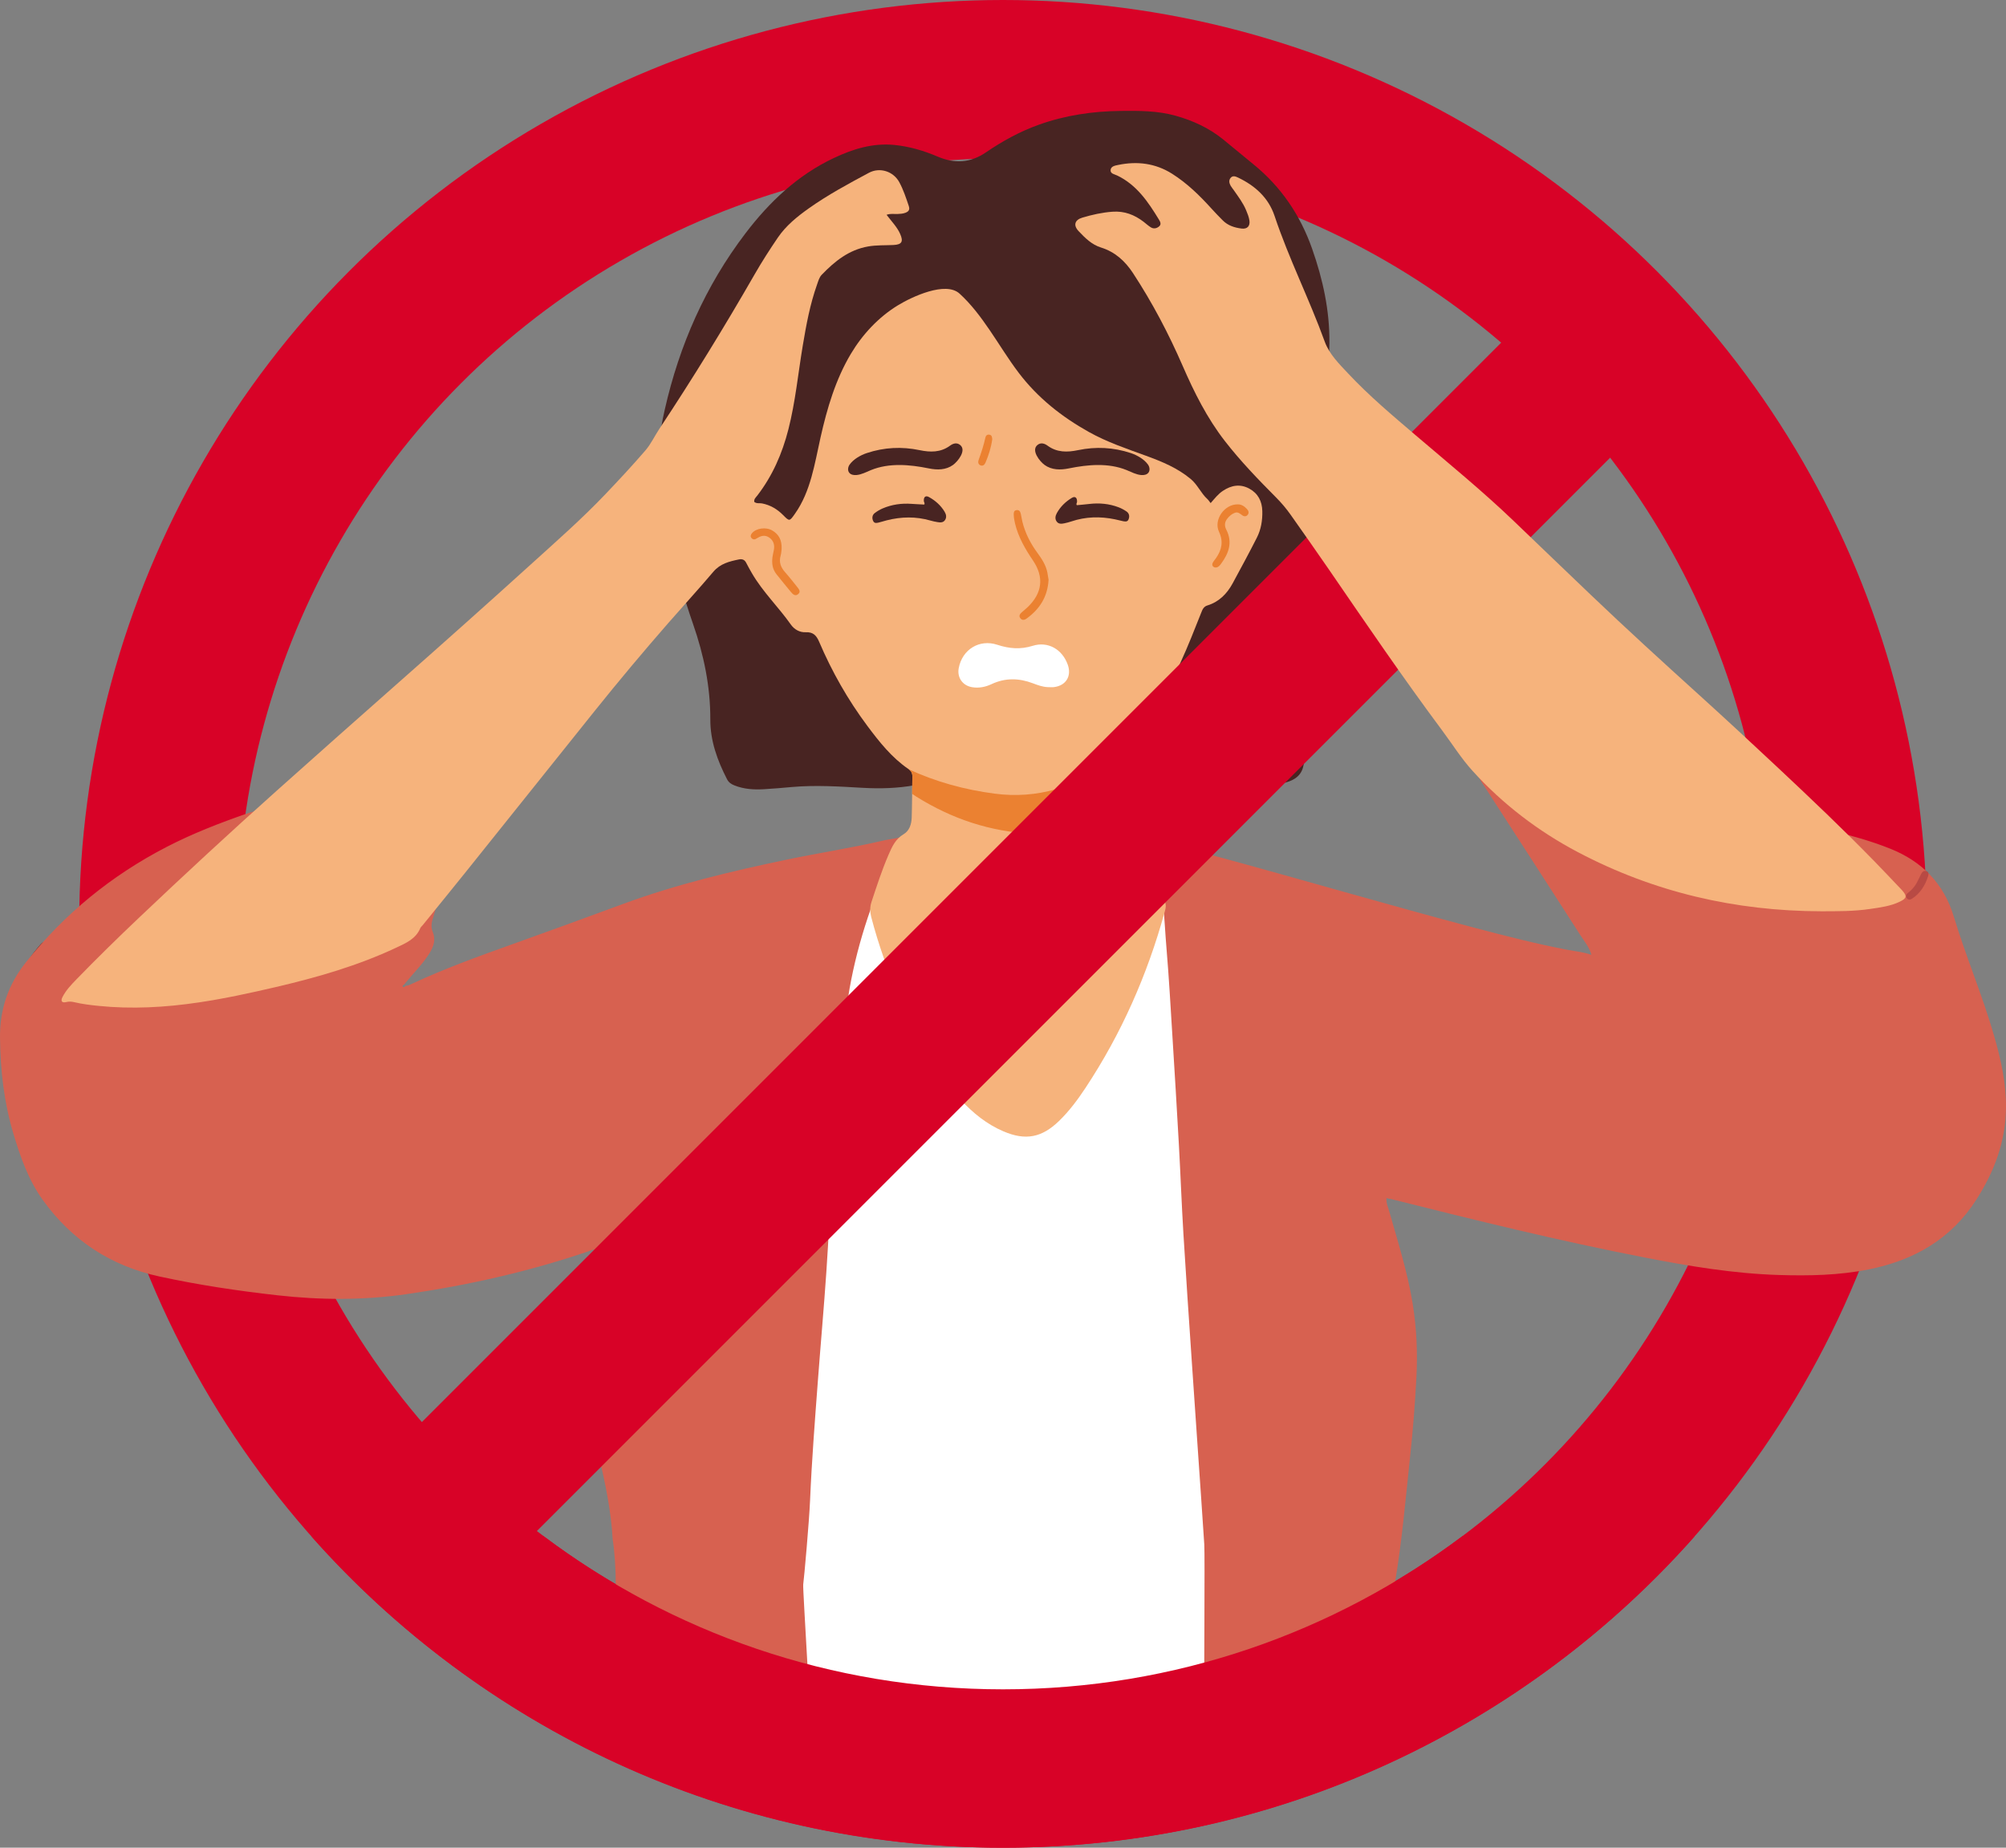 <?xml version="1.0" encoding="UTF-8"?>
<svg width="380px" height="350px" viewBox="0 0 380 350" version="1.1" xmlns="http://www.w3.org/2000/svg" xmlns:xlink="http://www.w3.org/1999/xlink">
    <rect x="0" y="0" width="380" height="350" fill="#808080" stroke="none"/>
    <title>no-stress</title>
    <g id="no-stress" stroke="none" stroke-width="1" fill="none" fill-rule="evenodd">
        <circle id="Oval" stroke="#D80227" stroke-width="30" cx="190" cy="175" r="160"></circle>
        <polyline id="path20" fill="#FFFFFF" fill-rule="nonzero" transform="translate(192.964, 251.181) scale(-1, 1) rotate(-180) translate(-192.964, -251.181)" points="146.802 171.368 146.802 330.994 239.126 330.994 239.126 171.368"></polyline>
        <path d="M198.19,122.875 C197.197,122.844 196.253,123.125 195.331,123.402 C192.625,124.211 190.042,124.088 187.537,122.69 C186.428,122.07 185.216,121.727 183.912,121.848 C182.09,122.016 180.905,123.461 181.117,125.275 C181.531,128.844 184.621,131.08 188.087,130.205 C190.374,129.625 192.531,129.589 194.79,130.477 C197.622,131.592 200.445,130.208 201.679,127.373 C202.589,125.281 201.624,123.412 199.385,122.964 C198.996,122.886 198.589,122.902 198.19,122.875" id="path22" fill="#6D2A27" fill-rule="nonzero" transform="translate(191.556, 126.343) scale(-1, 1) rotate(-180) translate(-191.556, -126.343)"></path>
        <path d="M176.558,85.75 C175.583,85.846 174.552,85.915 173.532,86.051 C170.436,86.46 167.361,86.452 164.303,85.748 C163.398,85.539 162.382,85.33 161.868,86.376 C161.356,87.418 162.238,88.086 162.83,88.75 C163.413,89.404 164.243,89.708 165.057,89.979 C168.341,91.072 171.683,91.239 175.066,90.533 C177.093,90.11 179.044,90.076 180.825,91.382 C181.401,91.804 182.093,92.03 182.731,91.523 C183.363,91.02 183.248,90.282 183.111,89.603 C182.731,87.725 180.923,86.139 178.846,85.874 C178.109,85.78 177.359,85.79 176.558,85.75" id="path24" fill="#6E2C28" fill-rule="nonzero" transform="translate(172.466, 88.696) scale(-1, 1) rotate(-180) translate(-172.466, -88.696)"></path>
        <path d="M203.285,84.999 C201.378,84.979 199.988,85.232 198.822,86.206 C198.287,86.653 197.831,87.176 197.621,87.852 C197.266,88.982 197.795,89.823 198.973,89.912 C199.591,89.958 200.254,89.921 200.845,89.746 C202.676,89.2 204.475,89.466 206.28,89.828 C208.691,90.311 211.05,91.094 213.556,90.98 C214.893,90.92 216.168,90.637 217.349,90.005 C218.019,89.647 218.673,89.209 218.568,88.312 C218.455,87.367 217.682,87.191 216.925,87.1 C215.789,86.964 214.647,86.872 213.506,86.77 C210.929,86.541 208.422,85.935 205.912,85.351 C204.899,85.115 203.879,85.02 203.285,84.999" id="path26" fill="#6E2C28" fill-rule="nonzero" transform="translate(208.046, 87.995) scale(-1, 1) rotate(-180) translate(-208.046, -87.995)"></path>
        <path d="M75.223,219.364 C75.17,218.867 74.819,218.554 74.503,218.229 C72.861,216.546 71.253,214.824 69.553,213.199 C60.962,204.991 52.085,197.108 42.716,189.792 C42.265,189.44 41.802,189.102 41.328,188.781 C40.956,188.53 40.555,188.488 40.27,188.903 C40.049,189.225 40.129,189.58 40.406,189.838 C40.825,190.227 41.266,190.593 41.716,190.947 C52.194,199.179 62.115,208.041 71.665,217.328 C72.487,218.127 73.264,218.974 74.081,219.779 C74.288,219.984 74.575,220.066 74.872,219.913 C75.093,219.799 75.201,219.608 75.223,219.364" id="path28" fill="#773834" fill-rule="nonzero" transform="translate(57.683, 204.292) scale(-1, 1) rotate(-180) translate(-57.683, -204.292)"></path>
        <path d="M323.236,184.042 C323.247,183.375 322.771,183.052 322.297,183.259 C321.908,183.429 321.712,183.794 321.487,184.122 C315.004,193.595 309.128,203.414 304.519,213.956 C303.992,215.161 303.563,216.409 303.089,217.638 C302.9,218.132 302.951,218.589 303.506,218.752 C303.982,218.89 304.207,218.526 304.378,218.121 C305.125,216.324 305.828,214.504 306.659,212.746 C311.056,203.458 316.179,194.587 322.001,186.12 C322.325,185.647 322.64,185.167 322.939,184.678 C323.082,184.441 323.177,184.171 323.236,184.042" id="path32" fill="#783935" fill-rule="nonzero" transform="translate(313.113, 200.989) scale(-1, 1) rotate(-180) translate(-313.113, -200.989)"></path>
        <path d="M122.888,235.841 C122.867,235.757 122.818,235.476 122.728,235.206 C119.493,225.59 116.971,215.758 113.929,206.083 C113.843,205.811 113.75,205.539 113.64,205.274 C113.497,204.931 113.242,204.667 112.855,204.774 C112.4,204.899 112.258,205.269 112.363,205.724 C112.402,205.891 112.463,206.053 112.512,206.217 C115.39,215.942 117.954,225.76 121.173,235.382 C121.299,235.761 121.443,236.139 121.631,236.49 C121.776,236.761 122.078,236.882 122.369,236.813 C122.744,236.726 122.924,236.437 122.888,235.841" id="path34" fill="#783935" fill-rule="nonzero" transform="translate(117.611, 220.791) scale(-1, 1) rotate(-180) translate(-117.611, -220.791)"></path>
        <path d="M73.583,223.816 C73.47,223.573 73.342,223.254 73.177,222.956 C68.644,214.828 63.56,207.075 57.516,199.977 C57.108,199.497 56.668,199.043 56.222,198.597 C55.841,198.217 55.381,197.863 54.892,198.366 C54.495,198.773 54.739,199.214 55.067,199.584 C55.104,199.628 55.138,199.675 55.177,199.717 C60.003,204.759 63.699,210.644 67.574,216.395 C69.08,218.629 70.469,220.936 71.763,223.299 C71.981,223.698 72.242,224.076 72.52,224.436 C72.664,224.621 72.914,224.681 73.142,224.574 C73.417,224.445 73.584,224.22 73.583,223.816" id="path36" fill="#783935" fill-rule="nonzero" transform="translate(64.135, 211.372) scale(-1, 1) rotate(-180) translate(-64.135, -211.372)"></path>
        <path d="M300.816,217.748 C301.469,217.679 301.539,217.221 301.595,216.752 C301.788,215.157 301.963,213.559 302.181,211.968 C303.095,205.246 304.599,198.66 306.847,192.251 C307.036,191.713 307.225,191.169 307.349,190.614 C307.432,190.24 307.229,189.925 306.845,189.832 C306.562,189.763 306.251,189.829 306.097,190.113 C305.904,190.462 305.743,190.832 305.609,191.207 C302.643,199.344 301.007,207.764 300.232,216.371 C300.18,216.949 300.112,217.534 300.816,217.748" id="path40" fill="#773834" fill-rule="nonzero" transform="translate(303.785, 203.777) scale(-1, 1) rotate(-180) translate(-303.785, -203.777)"></path>
        <path d="M188.47,63.513 C189.479,63.314 190.504,63.17 191.498,62.907 C194.49,62.11 197.414,61.114 200.157,59.653 C204.196,57.502 207.361,54.408 209.797,50.552 C210.07,50.12 210.39,49.692 210.423,49.154 C210.441,48.863 210.352,48.59 210.053,48.438 C209.752,48.285 209.48,48.365 209.277,48.587 C209.051,48.839 208.858,49.128 208.681,49.419 C205.837,54.159 201.825,57.522 196.724,59.595 C194.07,60.672 191.385,61.661 188.522,62.045 C188.298,62.076 188.069,62.129 187.861,62.216 C187.534,62.352 187.234,62.546 187.333,62.975 C187.426,63.381 187.748,63.483 188.117,63.485 C188.231,63.485 188.344,63.466 188.459,63.457 C188.462,63.476 188.466,63.494 188.47,63.513" id="path44" fill="#773834" fill-rule="nonzero" transform="translate(198.87, 55.936) scale(-1, 1) rotate(-180) translate(-198.87, -55.936)"></path>
        <path d="M200.903,94.024 C200.003,94.151 199.569,94.71 199.88,95.506 C200.478,97.047 201.603,98.188 202.967,99.089 C203.276,99.292 203.631,99.27 203.876,98.932 C204.067,98.669 204.022,98.391 203.834,98.144 C203.731,98.009 203.595,97.897 203.467,97.783 C203.281,97.614 203.18,97.395 203.285,97.175 C203.395,96.945 203.629,96.94 203.876,96.976 C204.725,97.104 205.574,97.235 206.429,97.318 C208.937,97.562 211.446,97.824 213.967,97.416 C214.657,97.303 215.312,97.125 215.914,96.782 C216.235,96.599 216.364,96.262 216.291,95.893 C216.217,95.524 215.968,95.246 215.601,95.22 C214.974,95.18 214.342,95.198 213.713,95.226 C212.283,95.293 210.854,95.398 209.423,95.454 C207.166,95.539 204.982,95.118 202.837,94.435 C202.188,94.227 201.53,94.006 200.903,94.024" id="path46" fill="#72312E" fill-rule="nonzero" transform="translate(208.045, 96.621) scale(-1, 1) rotate(-180) translate(-208.045, -96.621)"></path>
        <path d="M175.206,98.386 C175.365,98.636 175.135,98.807 175.105,99.011 C174.989,99.798 175.361,100.171 176.01,99.859 C177.26,99.26 178.335,98.407 179.124,97.25 C179.454,96.764 179.629,96.194 179.283,95.64 C178.964,95.132 178.417,95.141 177.897,95.196 C177.445,95.246 176.993,95.318 176.549,95.422 C173.751,96.072 170.998,95.867 168.275,95.023 C167.84,94.888 167.412,94.73 166.978,94.588 C166.542,94.447 166.019,94.235 165.738,94.719 C165.443,95.228 165.433,95.855 165.944,96.286 C166.375,96.648 166.859,96.975 167.364,97.225 C169.083,98.076 170.917,98.428 172.833,98.389 C173.626,98.373 174.421,98.386 175.206,98.386" id="path48" fill="#72312E" fill-rule="nonzero" transform="translate(172.503, 97.194) scale(-1, 1) rotate(-180) translate(-172.503, -97.194)"></path>
        <path d="M229.247,137.614 C229.342,133.538 229.977,129.515 230.372,125.473 C230.584,123.297 230.582,121.13 230.318,118.961 C230.27,118.567 230.31,118.152 230.066,117.801 C229.892,117.552 229.665,117.397 229.349,117.444 C229.029,117.492 228.84,117.703 228.792,118.009 C228.756,118.232 228.752,118.467 228.782,118.692 C229.247,122.365 228.826,126.005 228.411,129.648 C228.061,132.721 227.803,135.802 227.889,138.901 C227.904,139.415 227.924,139.933 228.01,140.439 C228.101,140.971 228.06,141.747 228.891,141.624 C229.582,141.522 229.408,140.851 229.387,140.356 C229.35,139.441 229.295,138.527 229.247,137.614" id="path52" fill="#773834" fill-rule="nonzero" transform="translate(229.198, 129.536) scale(-1, 1) rotate(-180) translate(-229.198, -129.536)"></path>
        <path d="M263.223,204.621 C263.197,204.245 263.079,204.057 262.86,203.95 C262.568,203.808 262.249,203.86 262.087,204.103 C261.835,204.481 261.658,204.91 261.479,205.33 C258.772,211.66 256.843,218.241 255.214,224.919 C255.148,225.193 255.106,225.482 255.113,225.762 C255.122,226.079 255.343,226.291 255.643,226.35 C255.933,226.409 256.235,226.344 256.381,226.052 C256.537,225.748 256.674,225.426 256.754,225.097 C258.388,218.36 260.351,211.729 262.994,205.312 C263.1,205.051 263.172,204.776 263.223,204.621" id="path56" fill="#773834" fill-rule="nonzero" transform="translate(259.168, 215.121) scale(-1, 1) rotate(-180) translate(-259.168, -215.121)"></path>
        <path d="M198.632,104.22 C198.45,100.929 196.907,98.627 194.459,96.853 C194.047,96.555 193.584,96.493 193.254,96.969 C192.965,97.381 193.209,97.732 193.523,98.018 C193.904,98.365 194.316,98.681 194.687,99.039 C197.43,101.674 197.821,104.689 195.691,107.843 C194.203,110.047 192.884,112.3 192.268,114.918 C192.134,115.482 192.041,116.042 192.032,116.617 C192.026,116.972 192.087,117.323 192.531,117.398 C193.048,117.485 193.263,117.148 193.365,116.733 C193.488,116.233 193.544,115.717 193.668,115.217 C194.197,113.073 195.176,111.146 196.477,109.366 C197.325,108.207 198.127,107.011 198.408,105.56 C198.506,105.056 198.578,104.548 198.632,104.22" id="path58" fill="#783935" fill-rule="nonzero" transform="translate(195.332, 107.016) scale(-1, 1) rotate(-180) translate(-195.332, -107.016)"></path>
        <path d="M241.985,119.369 C242.014,116.574 241.689,114.132 241.243,111.704 C241.161,111.253 241.045,110.804 240.886,110.375 C240.733,109.96 240.412,109.722 239.942,109.865 C239.537,109.989 239.474,110.338 239.505,110.697 C239.53,111.038 239.582,111.38 239.656,111.716 C241.09,118.201 240.531,124.589 238.74,130.921 C238.647,131.25 238.541,131.579 238.494,131.915 C238.454,132.215 238.562,132.496 238.881,132.596 C239.178,132.687 239.485,132.629 239.623,132.338 C239.869,131.824 240.094,131.295 240.263,130.753 C241.248,127.595 241.986,122.515 241.985,119.369" id="path62" fill="#773834" fill-rule="nonzero" transform="translate(240.236, 121.23) scale(-1, 1) rotate(-180) translate(-240.236, -121.23)"></path>
        <path d="M151.443,143.765 C151.766,143.765 152.044,143.65 152.107,143.336 C152.184,142.948 152.194,142.541 152.208,142.143 C152.418,135.888 152.908,129.673 154.935,123.688 C155.009,123.471 155.075,123.249 155.11,123.024 C155.168,122.657 155.074,122.326 154.713,122.161 C154.24,121.942 153.933,122.224 153.754,122.608 C153.536,123.071 153.377,123.565 153.216,124.052 C151.721,128.61 151.204,133.327 150.965,138.088 C150.888,139.633 150.843,141.18 150.791,142.725 C150.774,143.217 150.881,143.643 151.443,143.765" id="path64" fill="#783935" fill-rule="nonzero" transform="translate(152.957, 132.925) scale(-1, 1) rotate(-180) translate(-152.957, -132.925)"></path>
        <path d="M168.648,44.368 C168.341,43.655 167.763,43.675 167.218,43.944 C164.124,45.473 161.455,44.366 158.849,42.682 C157.024,41.504 155.178,40.359 153.324,39.224 C152.822,38.917 152.17,38.285 151.689,39.028 C151.185,39.809 152.095,40.085 152.568,40.396 C155.051,42.03 157.521,43.683 160.133,45.117 C162.575,46.459 165.024,46.504 167.551,45.425 C168.087,45.194 168.653,45.035 168.627,44.29 C168.627,44.29 168.648,44.368 168.648,44.368" id="path68" fill="#773834" fill-rule="nonzero" transform="translate(160.095, 42.432) scale(-1, 1) rotate(-180) translate(-160.095, -42.432)"></path>
        <path d="M148.063,108.845 C148.028,108.597 148.018,108.072 147.878,107.583 C147.523,106.348 147.901,105.359 148.72,104.437 C149.518,103.54 150.261,102.595 151.005,101.653 C151.318,101.257 151.752,100.768 151.223,100.308 C150.633,99.793 150.164,100.281 149.791,100.731 C148.877,101.829 147.983,102.946 147.086,104.058 C146.314,105.016 146.181,106.133 146.329,107.303 C146.386,107.756 146.516,108.198 146.596,108.648 C146.758,109.56 146.57,110.361 145.798,110.943 C145.065,111.497 144.315,111.42 143.565,110.964 C143.419,110.875 143.273,110.784 143.117,110.713 C142.815,110.576 142.546,110.68 142.355,110.911 C142.086,111.235 142.215,111.549 142.453,111.835 C143.228,112.768 145.069,113.041 146.252,112.363 C147.499,111.649 148.136,110.571 148.063,108.845" id="path70" fill="#773834" fill-rule="nonzero" transform="translate(146.838, 106.414) scale(-1, 1) rotate(-180) translate(-146.838, -106.414)"></path>
        <path d="M11.792,178.505 C9.928,178.971 8.024,179.585 6.457,180.915 C4.761,182.357 4.317,184.257 5.15,186.341 C5.711,187.748 6.714,188.861 7.666,189.999 C7.963,190.354 8.384,190.655 8.843,190.226 C9.192,189.9 9.105,189.483 8.867,189.128 C8.614,188.749 8.305,188.406 8.035,188.037 C7.631,187.483 7.192,186.948 6.849,186.358 C5.765,184.492 6.079,182.998 7.798,181.716 C8.772,180.989 9.893,180.559 11.033,180.178 C11.411,180.05 11.799,179.943 12.189,179.861 C12.682,179.757 13.135,179.549 13.008,178.982 C12.883,178.427 12.36,178.428 11.792,178.505" id="path72" fill="#783935" fill-rule="nonzero" transform="translate(8.886, 184.453) scale(-1, 1) rotate(-180) translate(-8.886, -184.453)"></path>
        <path d="M234.501,107.501 C235.149,107.506 235.715,107.158 236.2,106.632 C236.5,106.306 236.651,105.932 236.375,105.551 C236.094,105.162 235.681,105.171 235.316,105.435 C234.894,105.737 234.504,106.121 233.932,105.91 C233.331,105.687 232.856,105.274 232.466,104.767 C231.959,104.108 231.923,103.44 232.307,102.69 C233.509,100.341 232.787,98.26 231.344,96.304 C231.111,95.988 230.88,95.647 230.444,95.555 C229.926,95.447 229.489,95.873 229.695,96.354 C229.848,96.713 230.139,97.011 230.364,97.339 C231.437,98.897 231.789,100.456 230.915,102.314 C229.851,104.576 231.955,107.572 234.501,107.501" id="path76" fill="#783935" fill-rule="nonzero" transform="translate(233.082, 101.52) scale(-1, 1) rotate(-180) translate(-233.082, -101.52)"></path>
        <path d="M142.176,125.225 C142.093,124.816 141.979,124.199 141.843,123.585 C141.073,120.129 140.225,116.692 139.235,113.291 C139.187,113.127 139.139,112.962 139.083,112.801 C138.885,112.216 138.765,111.396 137.913,111.675 C137.053,111.957 137.46,112.69 137.638,113.278 C138.828,117.216 139.862,121.194 140.753,125.21 C140.789,125.377 140.786,125.558 140.846,125.714 C140.99,126.096 141.168,126.495 141.682,126.385 C142.187,126.277 142.212,125.859 142.176,125.225" id="path78" fill="#793B36" fill-rule="nonzero" transform="translate(139.786, 119.011) scale(-1, 1) rotate(-180) translate(-139.786, -119.011)"></path>
        <path d="M196.355,43.812 C198.854,43.724 201.072,43.24 203.14,42.157 C203.341,42.051 203.542,41.94 203.734,41.815 C204.048,41.607 204.238,41.307 204.074,40.944 C203.865,40.487 203.464,40.49 203.053,40.66 C202.842,40.746 202.636,40.842 202.43,40.944 C199.305,42.483 196.061,42.62 192.73,41.777 C192.288,41.665 191.849,41.529 191.399,41.452 C190.954,41.377 190.589,41.564 190.486,42.019 C190.4,42.401 190.64,42.697 190.983,42.823 C191.463,43.002 191.966,43.114 192.459,43.258 C193.792,43.644 195.177,43.624 196.355,43.812" id="path82" fill="#793B36" fill-rule="nonzero" transform="translate(197.302, 42.183) scale(-1, 1) rotate(-180) translate(-197.302, -42.183)"></path>
        <path d="M203.402,32.724 C205.102,32.73 206.578,32.624 208,32.14 C208.372,32.014 208.734,31.838 209.071,31.634 C209.268,31.514 209.322,31.275 209.272,31.025 C209.204,30.681 208.956,30.56 208.656,30.552 C208.433,30.543 208.198,30.58 207.987,30.653 C204.823,31.738 201.695,31.368 198.576,30.448 C198.14,30.32 197.698,30.189 197.25,30.134 C196.901,30.093 196.564,30.204 196.481,30.636 C196.418,30.952 196.536,31.213 196.795,31.368 C197.034,31.512 197.308,31.609 197.575,31.695 C199.539,32.325 201.534,32.769 203.402,32.724" id="path86" fill="#773834" fill-rule="nonzero" transform="translate(202.877, 31.427) scale(-1, 1) rotate(-180) translate(-202.877, -31.427)"></path>
        <path d="M186.176,32.667 C186.136,32.259 185.986,32.017 185.689,31.928 C185.405,31.844 185.095,31.885 184.93,32.158 C184.724,32.495 184.57,32.865 184.404,33.227 C183.072,36.137 181.567,38.944 179.568,41.461 C179.462,41.595 179.36,41.734 179.254,41.868 C179.015,42.177 178.972,42.504 179.256,42.79 C179.617,43.153 179.98,43.004 180.308,42.712 C180.437,42.6 180.559,42.477 180.667,42.344 C182.871,39.555 184.644,36.512 186.001,33.225 C186.086,33.019 186.136,32.797 186.176,32.667" id="path90" fill="#783935" fill-rule="nonzero" transform="translate(182.617, 37.447) scale(-1, 1) rotate(-180) translate(-182.617, -37.447)"></path>
        <path d="M168.647,46.215 C168.647,46.215 168.626,46.139 168.626,46.139 C170.555,46.673 170.567,46.696 172.622,45.548 C174.66,44.408 176.769,43.385 178.669,42.011 C179.145,41.667 179.955,41.326 179.436,40.575 C178.922,39.827 178.327,40.445 177.826,40.778 C175.354,42.421 172.817,43.953 170.105,45.156 C169.51,45.42 169.376,46.211 168.647,46.215" id="path94" fill="#793B36" fill-rule="nonzero" transform="translate(174.115, 43.357) scale(-1, 1) rotate(-180) translate(-174.115, -43.357)"></path>
        <path d="M139.201,99.819 C139.225,101.641 139.448,103.218 140.269,104.648 C140.493,105.037 140.794,105.396 141.111,105.719 C141.407,106.02 141.793,106.17 142.181,105.856 C142.612,105.507 142.405,105.149 142.139,104.819 C140.344,102.597 140.478,100.063 140.947,97.475 C141.038,96.971 141.192,96.474 141.249,95.967 C141.288,95.621 141.183,95.272 140.756,95.186 C140.356,95.105 140.086,95.316 139.941,95.654 C139.579,96.5 139.409,97.398 139.325,98.312 C139.273,98.882 139.231,99.451 139.201,99.819" id="path96" fill="#793B36" fill-rule="nonzero" transform="translate(140.815, 100.6) scale(-1, 1) rotate(-180) translate(-140.815, -100.6)"></path>
        <path d="M231.325,46.514 C231.706,46.519 231.955,46.282 232.175,46.02 C233.271,44.714 234.366,43.406 235.449,42.089 C235.746,41.728 236.02,41.287 235.547,40.898 C235.113,40.543 234.69,40.744 234.365,41.14 C233.213,42.549 232.044,43.943 230.931,45.38 C230.527,45.902 230.786,46.504 231.325,46.514" id="path100" fill="#793B36" fill-rule="nonzero" transform="translate(233.268, 43.614) scale(-1, 1) rotate(-180) translate(-233.268, -43.614)"></path>
        <path d="M361.734,164.975 C361.408,165.002 361.235,165.151 361.138,165.366 C361.008,165.66 361.082,165.957 361.316,166.144 C361.994,166.683 362.601,167.288 363.029,168.041 C363.367,168.637 363.629,169.274 363.951,169.879 C364.149,170.256 364.447,170.542 364.917,170.344 C365.298,170.183 365.373,169.812 365.267,169.474 C364.7,167.683 363.759,166.15 362.143,165.11 C362.008,165.023 361.828,165.005 361.734,164.975" id="path104" fill="#793B36" fill-rule="nonzero" transform="translate(363.193, 167.692) scale(-1, 1) rotate(-180) translate(-363.193, -167.692)"></path>
        <path d="M187.392,89.945 C187.178,88.368 186.715,86.907 186.108,85.494 C185.947,85.123 185.625,84.796 185.159,84.993 C184.714,85.183 184.666,85.607 184.812,86.012 C185.314,87.402 185.775,88.803 186.094,90.249 C186.172,90.607 186.405,90.863 186.82,90.807 C187.361,90.734 187.343,90.299 187.392,89.945" id="path106" fill="#793B36" fill-rule="nonzero" transform="translate(186.065, 87.874) scale(-1, 1) rotate(-180) translate(-186.065, -87.874)"></path>
        <path d="M223.275,43.438 C223.224,42.974 222.645,42.684 222.234,43.015 C220.9,44.086 219.691,45.298 218.558,46.58 C218.354,46.808 218.375,47.124 218.555,47.376 C218.747,47.641 219.099,47.72 219.315,47.546 C220.723,46.397 222.093,45.2 223.223,43.761 C223.281,43.687 223.259,43.548 223.275,43.438" id="path110" fill="#793B36" fill-rule="nonzero" transform="translate(220.844, 45.256) scale(-1, 1) rotate(-180) translate(-220.844, -45.256)"></path>
        <path d="M198.19,122.875 C197.197,122.844 196.253,123.125 195.331,123.402 C192.625,124.211 190.042,124.088 187.537,122.69 C186.428,122.07 185.216,121.727 183.912,121.848 C182.09,122.016 180.905,123.461 181.117,125.275 C181.531,128.844 184.621,131.08 188.087,130.205 C190.374,129.625 192.531,129.589 194.79,130.477 C197.622,131.592 200.445,130.208 201.679,127.373 C202.589,125.281 201.624,123.412 199.385,122.964 C198.996,122.886 198.589,122.902 198.19,122.875" id="path112" fill="#6D2A27" fill-rule="nonzero" transform="translate(191.556, 126.343) scale(-1, 1) rotate(-180) translate(-191.556, -126.343)"></path>
        <path d="M176.558,85.75 C175.583,85.846 174.552,85.915 173.532,86.051 C170.436,86.46 167.361,86.452 164.303,85.748 C163.398,85.539 162.382,85.33 161.868,86.376 C161.356,87.418 162.238,88.086 162.83,88.75 C163.413,89.404 164.243,89.708 165.057,89.979 C168.341,91.072 171.683,91.239 175.066,90.533 C177.093,90.11 179.044,90.076 180.825,91.382 C181.401,91.804 182.093,92.03 182.731,91.523 C183.363,91.02 183.248,90.282 183.111,89.603 C182.731,87.725 180.923,86.139 178.846,85.874 C178.109,85.78 177.359,85.79 176.558,85.75" id="path114" fill="#6E2C28" fill-rule="nonzero" transform="translate(172.466, 88.696) scale(-1, 1) rotate(-180) translate(-172.466, -88.696)"></path>
        <path d="M203.285,84.999 C201.378,84.979 199.988,85.232 198.822,86.206 C198.287,86.653 197.831,87.176 197.621,87.852 C197.266,88.982 197.795,89.823 198.973,89.912 C199.591,89.958 200.254,89.921 200.845,89.746 C202.676,89.2 204.475,89.466 206.28,89.828 C208.691,90.311 211.05,91.094 213.556,90.98 C214.893,90.92 216.168,90.637 217.349,90.005 C218.019,89.647 218.673,89.209 218.568,88.312 C218.455,87.367 217.682,87.191 216.925,87.1 C215.789,86.964 214.647,86.872 213.506,86.77 C210.929,86.541 208.422,85.935 205.912,85.351 C204.899,85.115 203.879,85.02 203.285,84.999" id="path116" fill="#6E2C28" fill-rule="nonzero" transform="translate(208.046, 87.995) scale(-1, 1) rotate(-180) translate(-208.046, -87.995)"></path>
        <path d="M75.223,219.364 C75.17,218.867 74.819,218.554 74.503,218.229 C72.861,216.546 71.253,214.824 69.553,213.199 C60.962,204.991 52.085,197.108 42.716,189.792 C42.265,189.44 41.802,189.102 41.328,188.781 C40.956,188.53 40.555,188.488 40.27,188.903 C40.049,189.225 40.129,189.58 40.406,189.838 C40.825,190.227 41.266,190.593 41.716,190.947 C52.194,199.179 62.115,208.041 71.665,217.328 C72.487,218.127 73.264,218.974 74.081,219.779 C74.288,219.984 74.575,220.066 74.872,219.913 C75.093,219.799 75.201,219.608 75.223,219.364" id="path118" fill="#773834" fill-rule="nonzero" transform="translate(57.683, 204.292) scale(-1, 1) rotate(-180) translate(-57.683, -204.292)"></path>
        <path d="M323.236,184.042 C323.247,183.375 322.771,183.052 322.297,183.259 C321.908,183.429 321.712,183.794 321.487,184.122 C315.004,193.595 309.128,203.414 304.519,213.956 C303.992,215.161 303.563,216.409 303.089,217.638 C302.9,218.132 302.951,218.589 303.506,218.752 C303.982,218.89 304.207,218.526 304.378,218.121 C305.125,216.324 305.828,214.504 306.659,212.746 C311.056,203.458 316.179,194.587 322.001,186.12 C322.325,185.647 322.64,185.167 322.939,184.678 C323.082,184.441 323.177,184.171 323.236,184.042" id="path122" fill="#783935" fill-rule="nonzero" transform="translate(313.113, 200.989) scale(-1, 1) rotate(-180) translate(-313.113, -200.989)"></path>
        <path d="M122.888,235.841 C122.867,235.757 122.818,235.476 122.728,235.206 C119.493,225.59 116.971,215.758 113.929,206.083 C113.843,205.811 113.75,205.539 113.64,205.274 C113.497,204.931 113.242,204.667 112.855,204.774 C112.4,204.899 112.258,205.269 112.363,205.724 C112.402,205.891 112.463,206.053 112.512,206.217 C115.39,215.942 117.954,225.76 121.173,235.382 C121.299,235.761 121.443,236.139 121.631,236.49 C121.776,236.761 122.078,236.882 122.369,236.813 C122.744,236.726 122.924,236.437 122.888,235.841" id="path124" fill="#783935" fill-rule="nonzero" transform="translate(117.611, 220.791) scale(-1, 1) rotate(-180) translate(-117.611, -220.791)"></path>
        <path d="M73.583,223.816 C73.47,223.573 73.342,223.254 73.177,222.956 C68.644,214.828 63.56,207.075 57.516,199.977 C57.108,199.497 56.668,199.043 56.222,198.597 C55.841,198.217 55.381,197.863 54.892,198.366 C54.495,198.773 54.739,199.214 55.067,199.584 C55.104,199.628 55.138,199.675 55.177,199.717 C60.003,204.759 63.699,210.644 67.574,216.395 C69.08,218.629 70.469,220.936 71.763,223.299 C71.981,223.698 72.242,224.076 72.52,224.436 C72.664,224.621 72.914,224.681 73.142,224.574 C73.417,224.445 73.584,224.22 73.583,223.816" id="path126" fill="#783935" fill-rule="nonzero" transform="translate(64.135, 211.372) scale(-1, 1) rotate(-180) translate(-64.135, -211.372)"></path>
        <path d="M300.816,217.748 C301.469,217.679 301.539,217.221 301.595,216.752 C301.788,215.157 301.963,213.559 302.181,211.968 C303.095,205.246 304.599,198.66 306.847,192.251 C307.036,191.713 307.225,191.169 307.349,190.614 C307.432,190.24 307.229,189.925 306.845,189.832 C306.562,189.763 306.251,189.829 306.097,190.113 C305.904,190.462 305.743,190.832 305.609,191.207 C302.643,199.344 301.007,207.764 300.232,216.371 C300.18,216.949 300.112,217.534 300.816,217.748" id="path130" fill="#773834" fill-rule="nonzero" transform="translate(303.785, 203.777) scale(-1, 1) rotate(-180) translate(-303.785, -203.777)"></path>
        <path d="M188.47,63.513 C189.479,63.314 190.504,63.17 191.498,62.907 C194.49,62.11 197.414,61.114 200.157,59.653 C204.196,57.502 207.361,54.408 209.797,50.552 C210.07,50.12 210.39,49.692 210.423,49.154 C210.441,48.863 210.352,48.59 210.053,48.438 C209.752,48.285 209.48,48.365 209.277,48.587 C209.051,48.839 208.858,49.128 208.681,49.419 C205.837,54.159 201.825,57.522 196.724,59.595 C194.07,60.672 191.385,61.661 188.522,62.045 C188.298,62.076 188.069,62.129 187.861,62.216 C187.534,62.352 187.234,62.546 187.333,62.975 C187.426,63.381 187.748,63.483 188.117,63.485 C188.231,63.485 188.344,63.466 188.459,63.457 C188.462,63.476 188.466,63.494 188.47,63.513" id="path134" fill="#773834" fill-rule="nonzero" transform="translate(198.87, 55.936) scale(-1, 1) rotate(-180) translate(-198.87, -55.936)"></path>
        <path d="M200.903,94.024 C200.003,94.151 199.569,94.71 199.88,95.506 C200.478,97.047 201.603,98.188 202.967,99.089 C203.276,99.292 203.631,99.27 203.876,98.932 C204.067,98.669 204.022,98.391 203.834,98.144 C203.731,98.009 203.595,97.897 203.467,97.783 C203.281,97.614 203.18,97.395 203.285,97.175 C203.395,96.945 203.629,96.94 203.876,96.976 C204.725,97.104 205.574,97.235 206.429,97.318 C208.937,97.562 211.446,97.824 213.967,97.416 C214.657,97.303 215.312,97.125 215.914,96.782 C216.235,96.599 216.364,96.262 216.291,95.893 C216.217,95.524 215.968,95.246 215.601,95.22 C214.974,95.18 214.342,95.198 213.713,95.226 C212.283,95.293 210.854,95.398 209.423,95.454 C207.166,95.539 204.982,95.118 202.837,94.435 C202.188,94.227 201.53,94.006 200.903,94.024" id="path136" fill="#72312E" fill-rule="nonzero" transform="translate(208.045, 96.621) scale(-1, 1) rotate(-180) translate(-208.045, -96.621)"></path>
        <path d="M175.206,98.386 C175.365,98.636 175.135,98.807 175.105,99.011 C174.989,99.798 175.361,100.171 176.01,99.859 C177.26,99.26 178.335,98.407 179.124,97.25 C179.454,96.764 179.629,96.194 179.283,95.64 C178.964,95.132 178.417,95.141 177.897,95.196 C177.445,95.246 176.993,95.318 176.549,95.422 C173.751,96.072 170.998,95.867 168.275,95.023 C167.84,94.888 167.412,94.73 166.978,94.588 C166.542,94.447 166.019,94.235 165.738,94.719 C165.443,95.228 165.433,95.855 165.944,96.286 C166.375,96.648 166.859,96.975 167.364,97.225 C169.083,98.076 170.917,98.428 172.833,98.389 C173.626,98.373 174.421,98.386 175.206,98.386" id="path138" fill="#72312E" fill-rule="nonzero" transform="translate(172.503, 97.194) scale(-1, 1) rotate(-180) translate(-172.503, -97.194)"></path>
        <path d="M229.247,137.614 C229.342,133.538 229.977,129.515 230.372,125.473 C230.584,123.297 230.582,121.13 230.318,118.961 C230.27,118.567 230.31,118.152 230.066,117.801 C229.892,117.552 229.665,117.397 229.349,117.444 C229.029,117.492 228.84,117.703 228.792,118.009 C228.756,118.232 228.752,118.467 228.782,118.692 C229.247,122.365 228.826,126.005 228.411,129.648 C228.061,132.721 227.803,135.802 227.889,138.901 C227.904,139.415 227.924,139.933 228.01,140.439 C228.101,140.971 228.06,141.747 228.891,141.624 C229.582,141.522 229.408,140.851 229.387,140.356 C229.35,139.441 229.295,138.527 229.247,137.614" id="path142" fill="#773834" fill-rule="nonzero" transform="translate(229.198, 129.536) scale(-1, 1) rotate(-180) translate(-229.198, -129.536)"></path>
        <path d="M263.223,204.621 C263.197,204.245 263.079,204.057 262.86,203.95 C262.568,203.808 262.249,203.86 262.087,204.103 C261.835,204.481 261.658,204.91 261.479,205.33 C258.772,211.66 256.843,218.241 255.214,224.919 C255.148,225.193 255.106,225.482 255.113,225.762 C255.122,226.079 255.343,226.291 255.643,226.35 C255.933,226.409 256.235,226.344 256.381,226.052 C256.537,225.748 256.674,225.426 256.754,225.097 C258.388,218.36 260.351,211.729 262.994,205.312 C263.1,205.051 263.172,204.776 263.223,204.621" id="path146" fill="#773834" fill-rule="nonzero" transform="translate(259.168, 215.121) scale(-1, 1) rotate(-180) translate(-259.168, -215.121)"></path>
        <path d="M198.632,104.22 C198.45,100.929 196.907,98.627 194.459,96.853 C194.047,96.555 193.584,96.493 193.254,96.969 C192.965,97.381 193.209,97.732 193.523,98.018 C193.904,98.365 194.316,98.681 194.687,99.039 C197.43,101.674 197.821,104.689 195.691,107.843 C194.203,110.047 192.884,112.3 192.268,114.918 C192.134,115.482 192.041,116.042 192.032,116.617 C192.026,116.972 192.087,117.323 192.531,117.398 C193.048,117.485 193.263,117.148 193.365,116.733 C193.488,116.233 193.544,115.717 193.668,115.217 C194.197,113.073 195.176,111.146 196.477,109.366 C197.325,108.207 198.127,107.011 198.408,105.56 C198.506,105.056 198.578,104.548 198.632,104.22" id="path148" fill="#783935" fill-rule="nonzero" transform="translate(195.332, 107.016) scale(-1, 1) rotate(-180) translate(-195.332, -107.016)"></path>
        <path d="M241.985,119.369 C242.014,116.574 241.689,114.132 241.243,111.704 C241.161,111.253 241.045,110.804 240.886,110.375 C240.733,109.96 240.412,109.722 239.942,109.865 C239.537,109.989 239.474,110.338 239.505,110.697 C239.53,111.038 239.582,111.38 239.656,111.716 C241.09,118.201 240.531,124.589 238.74,130.921 C238.647,131.25 238.541,131.579 238.494,131.915 C238.454,132.215 238.562,132.496 238.881,132.596 C239.178,132.687 239.485,132.629 239.623,132.338 C239.869,131.824 240.094,131.295 240.263,130.753 C241.248,127.595 241.986,122.515 241.985,119.369" id="path152" fill="#773834" fill-rule="nonzero" transform="translate(240.236, 121.23) scale(-1, 1) rotate(-180) translate(-240.236, -121.23)"></path>
        <path d="M151.443,143.765 C151.766,143.765 152.044,143.65 152.107,143.336 C152.184,142.948 152.194,142.541 152.208,142.143 C152.418,135.888 152.908,129.673 154.935,123.688 C155.009,123.471 155.075,123.249 155.11,123.024 C155.168,122.657 155.074,122.326 154.713,122.161 C154.24,121.942 153.933,122.224 153.754,122.608 C153.536,123.071 153.377,123.565 153.216,124.052 C151.721,128.61 151.204,133.327 150.965,138.088 C150.888,139.633 150.843,141.18 150.791,142.725 C150.774,143.217 150.881,143.643 151.443,143.765" id="path154" fill="#783935" fill-rule="nonzero" transform="translate(152.957, 132.925) scale(-1, 1) rotate(-180) translate(-152.957, -132.925)"></path>
        <path d="M168.648,44.368 C168.341,43.655 167.763,43.675 167.218,43.944 C164.124,45.473 161.455,44.366 158.849,42.682 C157.024,41.504 155.178,40.359 153.324,39.224 C152.822,38.917 152.17,38.285 151.689,39.028 C151.185,39.809 152.095,40.085 152.568,40.396 C155.051,42.03 157.521,43.683 160.133,45.117 C162.575,46.459 165.024,46.504 167.551,45.425 C168.087,45.194 168.653,45.035 168.627,44.29 C168.627,44.29 168.648,44.368 168.648,44.368" id="path158" fill="#773834" fill-rule="nonzero" transform="translate(160.095, 42.432) scale(-1, 1) rotate(-180) translate(-160.095, -42.432)"></path>
        <path d="M148.063,108.845 C148.028,108.597 148.018,108.072 147.878,107.583 C147.523,106.348 147.901,105.359 148.72,104.437 C149.518,103.54 150.261,102.595 151.005,101.653 C151.318,101.257 151.752,100.768 151.223,100.308 C150.633,99.793 150.164,100.281 149.791,100.731 C148.877,101.829 147.983,102.946 147.086,104.058 C146.314,105.016 146.181,106.133 146.329,107.303 C146.386,107.756 146.516,108.198 146.596,108.648 C146.758,109.56 146.57,110.361 145.798,110.943 C145.065,111.497 144.315,111.42 143.565,110.964 C143.419,110.875 143.273,110.784 143.117,110.713 C142.815,110.576 142.546,110.68 142.355,110.911 C142.086,111.235 142.215,111.549 142.453,111.835 C143.228,112.768 145.069,113.041 146.252,112.363 C147.499,111.649 148.136,110.571 148.063,108.845" id="path160" fill="#773834" fill-rule="nonzero" transform="translate(146.838, 106.414) scale(-1, 1) rotate(-180) translate(-146.838, -106.414)"></path>
        <path d="M11.792,178.505 C9.928,178.971 8.024,179.585 6.457,180.915 C4.761,182.357 4.317,184.257 5.15,186.341 C5.711,187.748 6.714,188.861 7.666,189.999 C7.963,190.354 8.384,190.655 8.843,190.226 C9.192,189.9 9.105,189.483 8.867,189.128 C8.614,188.749 8.305,188.406 8.035,188.037 C7.631,187.483 7.192,186.948 6.849,186.358 C5.765,184.492 6.079,182.998 7.798,181.716 C8.772,180.989 9.893,180.559 11.033,180.178 C11.411,180.05 11.799,179.943 12.189,179.861 C12.682,179.757 13.135,179.549 13.008,178.982 C12.883,178.427 12.36,178.428 11.792,178.505" id="path162" fill="#783935" fill-rule="nonzero" transform="translate(8.886, 184.453) scale(-1, 1) rotate(-180) translate(-8.886, -184.453)"></path>
        <path d="M234.501,107.501 C235.149,107.506 235.715,107.158 236.2,106.632 C236.5,106.306 236.651,105.932 236.375,105.551 C236.094,105.162 235.681,105.171 235.316,105.435 C234.894,105.737 234.504,106.121 233.932,105.91 C233.331,105.687 232.856,105.274 232.466,104.767 C231.959,104.108 231.923,103.44 232.307,102.69 C233.509,100.341 232.787,98.26 231.344,96.304 C231.111,95.988 230.88,95.647 230.444,95.555 C229.926,95.447 229.489,95.873 229.695,96.354 C229.848,96.713 230.139,97.011 230.364,97.339 C231.437,98.897 231.789,100.456 230.915,102.314 C229.851,104.576 231.955,107.572 234.501,107.501" id="path166" fill="#783935" fill-rule="nonzero" transform="translate(233.082, 101.52) scale(-1, 1) rotate(-180) translate(-233.082, -101.52)"></path>
        <path d="M142.176,125.225 C142.093,124.816 141.979,124.199 141.843,123.585 C141.073,120.129 140.225,116.692 139.235,113.291 C139.187,113.127 139.139,112.962 139.083,112.801 C138.885,112.216 138.765,111.396 137.913,111.675 C137.053,111.957 137.46,112.69 137.638,113.278 C138.828,117.216 139.862,121.194 140.753,125.21 C140.789,125.377 140.786,125.558 140.846,125.714 C140.99,126.096 141.168,126.495 141.682,126.385 C142.187,126.277 142.212,125.859 142.176,125.225" id="path168" fill="#793B36" fill-rule="nonzero" transform="translate(139.786, 119.011) scale(-1, 1) rotate(-180) translate(-139.786, -119.011)"></path>
        <path d="M196.355,43.812 C198.854,43.724 201.072,43.24 203.14,42.157 C203.341,42.051 203.542,41.94 203.734,41.815 C204.048,41.607 204.238,41.307 204.074,40.944 C203.865,40.487 203.464,40.49 203.053,40.66 C202.842,40.746 202.636,40.842 202.43,40.944 C199.305,42.483 196.061,42.62 192.73,41.777 C192.288,41.665 191.849,41.529 191.399,41.452 C190.954,41.377 190.589,41.564 190.486,42.019 C190.4,42.401 190.64,42.697 190.983,42.823 C191.463,43.002 191.966,43.114 192.459,43.258 C193.792,43.644 195.177,43.624 196.355,43.812" id="path172" fill="#793B36" fill-rule="nonzero" transform="translate(197.302, 42.183) scale(-1, 1) rotate(-180) translate(-197.302, -42.183)"></path>
        <path d="M203.402,32.724 C205.102,32.73 206.578,32.624 208,32.14 C208.372,32.014 208.734,31.838 209.071,31.634 C209.268,31.514 209.322,31.275 209.272,31.025 C209.204,30.681 208.956,30.56 208.656,30.552 C208.433,30.543 208.198,30.58 207.987,30.653 C204.823,31.738 201.695,31.368 198.576,30.448 C198.14,30.32 197.698,30.189 197.25,30.134 C196.901,30.093 196.564,30.204 196.481,30.636 C196.418,30.952 196.536,31.213 196.795,31.368 C197.034,31.512 197.308,31.609 197.575,31.695 C199.539,32.325 201.534,32.769 203.402,32.724" id="path176" fill="#773834" fill-rule="nonzero" transform="translate(202.877, 31.427) scale(-1, 1) rotate(-180) translate(-202.877, -31.427)"></path>
        <path d="M186.176,32.667 C186.136,32.259 185.986,32.017 185.689,31.928 C185.405,31.844 185.095,31.885 184.93,32.158 C184.724,32.495 184.57,32.865 184.404,33.227 C183.072,36.137 181.567,38.944 179.568,41.461 C179.462,41.595 179.36,41.734 179.254,41.868 C179.015,42.177 178.972,42.504 179.256,42.79 C179.617,43.153 179.98,43.004 180.308,42.712 C180.437,42.6 180.559,42.477 180.667,42.344 C182.871,39.555 184.644,36.512 186.001,33.225 C186.086,33.019 186.136,32.797 186.176,32.667" id="path180" fill="#783935" fill-rule="nonzero" transform="translate(182.617, 37.447) scale(-1, 1) rotate(-180) translate(-182.617, -37.447)"></path>
        <path d="M168.647,46.215 C168.647,46.215 168.626,46.139 168.626,46.139 C170.555,46.673 170.567,46.696 172.622,45.548 C174.66,44.408 176.769,43.385 178.669,42.011 C179.145,41.667 179.955,41.326 179.436,40.575 C178.922,39.827 178.327,40.445 177.826,40.778 C175.354,42.421 172.817,43.953 170.105,45.156 C169.51,45.42 169.376,46.211 168.647,46.215" id="path184" fill="#793B36" fill-rule="nonzero" transform="translate(174.115, 43.357) scale(-1, 1) rotate(-180) translate(-174.115, -43.357)"></path>
        <path d="M139.201,99.819 C139.225,101.641 139.448,103.218 140.269,104.648 C140.493,105.037 140.794,105.396 141.111,105.719 C141.407,106.02 141.793,106.17 142.181,105.856 C142.612,105.507 142.405,105.149 142.139,104.819 C140.344,102.597 140.478,100.063 140.947,97.475 C141.038,96.971 141.192,96.474 141.249,95.967 C141.288,95.621 141.183,95.272 140.756,95.186 C140.356,95.105 140.086,95.316 139.941,95.654 C139.579,96.5 139.409,97.398 139.325,98.312 C139.273,98.882 139.231,99.451 139.201,99.819" id="path186" fill="#793B36" fill-rule="nonzero" transform="translate(140.815, 100.6) scale(-1, 1) rotate(-180) translate(-140.815, -100.6)"></path>
        <path d="M231.325,46.514 C231.706,46.519 231.955,46.282 232.175,46.02 C233.271,44.714 234.366,43.406 235.449,42.089 C235.746,41.728 236.02,41.287 235.547,40.898 C235.113,40.543 234.69,40.744 234.365,41.14 C233.213,42.549 232.044,43.943 230.931,45.38 C230.527,45.902 230.786,46.504 231.325,46.514" id="path190" fill="#793B36" fill-rule="nonzero" transform="translate(233.268, 43.614) scale(-1, 1) rotate(-180) translate(-233.268, -43.614)"></path>
        <path d="M361.734,164.975 C361.408,165.002 361.235,165.151 361.138,165.366 C361.008,165.66 361.082,165.957 361.316,166.144 C361.994,166.683 362.601,167.288 363.029,168.041 C363.367,168.637 363.629,169.274 363.951,169.879 C364.149,170.256 364.447,170.542 364.917,170.344 C365.298,170.183 365.373,169.812 365.267,169.474 C364.7,167.683 363.759,166.15 362.143,165.11 C362.008,165.023 361.828,165.005 361.734,164.975" id="path194" fill="#793B36" fill-rule="nonzero" transform="translate(363.193, 167.692) scale(-1, 1) rotate(-180) translate(-363.193, -167.692)"></path>
        <path d="M187.392,89.945 C187.178,88.368 186.715,86.907 186.108,85.494 C185.947,85.123 185.625,84.796 185.159,84.993 C184.714,85.183 184.666,85.607 184.812,86.012 C185.314,87.402 185.775,88.803 186.094,90.249 C186.172,90.607 186.405,90.863 186.82,90.807 C187.361,90.734 187.343,90.299 187.392,89.945" id="path196" fill="#793B36" fill-rule="nonzero" transform="translate(186.065, 87.874) scale(-1, 1) rotate(-180) translate(-186.065, -87.874)"></path>
        <path d="M223.275,43.438 C223.224,42.974 222.645,42.684 222.234,43.015 C220.9,44.086 219.691,45.298 218.558,46.58 C218.354,46.808 218.375,47.124 218.555,47.376 C218.747,47.641 219.099,47.72 219.315,47.546 C220.723,46.397 222.093,45.2 223.223,43.761 C223.281,43.687 223.259,43.548 223.275,43.438" id="path200" fill="#793B36" fill-rule="nonzero" transform="translate(220.844, 45.256) scale(-1, 1) rotate(-180) translate(-220.844, -45.256)"></path>
        <path d="M127.808,89.988 C128.568,90.622 128.735,91.466 128.566,92.564 C127.88,91.744 127.967,90.851 127.808,89.988 Z M126.583,84.659 C125.041,84.327 124.811,84.474 124.856,85.834 C124.936,88.253 125.402,90.622 125.935,92.973 C128.697,105.162 133.629,116.37 141.215,126.333 C145.75,132.288 151.083,137.354 157.946,140.594 C161.571,142.306 165.308,143.469 169.388,143.077 C172.268,142.8 175.02,141.979 177.652,140.856 C180.887,139.476 183.883,139.699 186.752,141.66 C189.889,143.804 193.188,145.616 196.77,146.899 C201.785,148.7 206.973,149.459 212.282,149.519 C215.781,149.559 219.262,149.569 222.686,148.612 C225.989,147.688 229.028,146.291 231.696,144.13 C233.613,142.577 235.498,140.986 237.413,139.431 C242.669,135.162 246.312,129.8 248.56,123.404 C250.595,117.616 251.891,111.718 251.833,105.566 C251.817,103.848 251.712,102.116 251.474,100.417 C250.995,97.022 251.273,93.627 251.649,90.282 C252.684,81.117 252.052,72.064 250.3,63.055 C249.314,57.99 248.186,52.953 247.26,47.876 C246.232,42.255 246.007,36.59 246.875,30.912 C247.102,29.43 247.143,27.939 247.047,26.447 C246.921,24.525 246.163,23.22 244.15,22.498 C241.793,21.651 239.514,22.055 237.206,22.291 C233.731,22.646 230.303,23.369 226.802,23.562 C222.72,23.787 218.679,23.377 214.627,22.98 C212.4,22.761 210.26,22.092 208.052,21.768 C203.807,21.145 199.584,21.395 195.369,21.91 C189.383,22.642 183.397,23.164 177.374,22.469 C176.012,22.312 174.661,22.046 173.311,21.8 C170.02,21.201 166.715,21.112 163.379,21.302 C158.919,21.556 154.453,21.846 149.982,21.449 C148.213,21.292 146.444,21.134 144.67,21.034 C142.772,20.928 140.898,21.041 139.095,21.77 C138.474,22.021 138.029,22.332 137.714,22.944 C135.888,26.503 134.544,30.18 134.556,34.26 C134.574,40.464 133.337,46.437 131.301,52.286 C129.472,57.538 127.965,62.89 126.936,68.369 C125.985,73.437 125.998,78.526 126.492,83.633 C126.519,83.917 126.542,84.2 126.583,84.659" id="path204" fill="#482422" fill-rule="nonzero" transform="translate(188.5, 85.266) scale(-1, 1) rotate(-180) translate(-188.5, -85.266)"></path>
        <path d="M127.808,77.967 C127.967,78.833 127.881,79.725 128.566,80.545 C128.735,79.446 128.569,78.602 127.808,77.967" id="path206" fill="#7D5E5A" fill-rule="nonzero" transform="translate(128.217, 79.256) scale(-1, 1) rotate(-180) translate(-128.217, -79.256)"></path>
        <path d="M78.124,297.528 C84.216,300.359 90.52,302.644 96.838,304.903 C103.908,307.429 110.964,309.999 118.008,312.601 C128.039,316.305 138.401,318.767 148.84,320.964 C155.009,322.261 161.247,323.194 167.39,324.634 C168.992,325.008 170.699,324.96 172.101,326.022 C172.298,326.173 172.564,326.054 172.695,325.846 C172.822,325.642 172.804,325.404 172.612,325.223 C172.181,324.817 171.626,324.62 171.085,324.465 C170.286,324.236 169.889,323.72 169.554,322.992 C165.657,314.513 162.558,305.779 160.933,296.558 C160.146,292.091 159.57,287.595 159.139,283.084 C158.479,276.173 158.03,269.242 157.639,262.31 C157.274,255.835 156.976,249.356 156.536,242.888 C156.069,236.019 155.448,229.162 154.934,222.296 C154.367,214.743 153.774,207.192 153.452,199.622 C153.282,195.609 152.334,184.997 152.154,183.691 C152.03,182.794 154.052,153.028 153.452,153.085 C150.6,153.063 121.571,182.967 117.611,182.844 C116.681,182.815 116.615,183.366 116.627,184.069 C116.664,186.372 116.421,189.985 116.059,192.259 C115.474,202.82 111.625,213.959 110.765,218.727 C109.93,223.359 110.022,227.976 110.655,232.611 C111.277,237.159 111.991,241.693 112.86,246.201 C112.912,246.472 112.897,246.753 112.914,247.027 C112.281,247.269 111.829,246.926 111.377,246.773 C100.158,242.971 88.651,240.37 76.946,238.687 C68.854,237.522 60.721,237.563 52.589,238.475 C45.064,239.319 37.588,240.435 30.187,242.044 C20.983,244.045 13.621,248.875 8.121,256.511 C5.366,260.337 3.837,264.739 2.505,269.206 C0.754,275.08 0.073,281.096 0.002,287.218 C-0.061,292.619 1.539,297.319 4.905,301.553 C12.239,310.779 21.146,318.025 31.595,323.425 C36.499,325.959 41.624,327.944 46.825,329.749 C47.849,330.105 48.929,330.296 49.985,330.557 C50.151,330.598 50.328,330.654 50.493,330.636 C55.226,330.135 59.95,330.938 64.686,330.712 C67.957,330.557 71.218,330.396 74.39,329.53 C80.868,327.757 84.279,322.527 83.437,315.852 C83.19,313.898 82.676,312.029 82.081,310.171 C81.779,309.227 81.559,308.296 81.969,307.322 C82.562,305.912 82.177,304.623 81.432,303.394 C80.415,301.713 79.075,300.288 77.793,298.818 C77.38,298.344 76.984,297.855 76.581,297.372 C76.463,297.237 76.129,297.16 76.31,296.939 C76.449,296.769 76.699,296.89 76.827,297.101 C77.307,297.098 77.713,297.337 78.124,297.528 Z" id="path208" fill="#D76150" fill-rule="nonzero" transform="translate(86.388, 241.919) scale(-1, 1) rotate(-180) translate(-86.388, -241.919)"></path>
        <path d="M263.168,238.243 C264.817,232.451 266.642,226.702 267.608,220.739 C268.361,216.079 268.56,211.399 268.307,206.672 C268.045,201.741 267.66,196.825 267.132,191.918 C266.301,184.163 265.584,175.758 264.274,168.06 C264.056,166.768 228.156,145.418 228.129,146.169 C228.061,148.235 228.262,173.092 228.129,175.153 C227.749,181.052 227.327,186.945 226.925,192.842 C226.527,198.625 226.125,204.406 225.738,210.19 C225.204,218.148 224.652,226.105 224.172,234.066 C223.834,239.68 223.627,245.303 223.316,250.918 C222.937,257.736 222.522,264.552 222.097,271.368 C221.749,276.923 221.443,282.483 220.975,288.03 C220.49,293.795 220.408,299.608 219.036,305.284 C218.552,307.279 219.237,307.906 221.323,307.693 C224.25,307.393 227.023,306.421 229.842,305.658 C246.379,301.182 262.815,296.329 279.381,291.957 C285.256,290.405 291.139,288.893 297.11,287.76 C298.501,287.497 299.921,287.402 301.462,286.838 C301.03,288.377 300.145,289.369 299.455,290.443 C293.384,299.913 287.265,309.354 281.162,318.804 C281.005,319.045 280.826,319.272 280.691,319.524 C280.453,319.958 279.984,320.374 280.394,320.921 C280.794,321.455 281.253,321.678 282.018,321.508 C284.363,320.986 286.733,320.55 289.105,320.154 C297.132,318.816 305.161,317.499 313.193,316.194 C324.389,314.372 335.632,312.807 346.72,310.347 C350.582,309.489 354.384,308.424 358.071,306.951 C364.096,304.545 368.215,300.359 370.104,294.114 C372.415,286.48 375.56,279.128 377.76,271.457 C379.029,267.03 380.039,262.561 379.999,257.921 C379.944,251.519 377.795,245.796 374.38,240.47 C369.591,232.99 362.587,228.991 354.055,227.271 C348.389,226.129 342.668,226.023 336.93,226.201 C328.366,226.469 319.939,227.877 311.554,229.51 C295.461,232.642 279.548,236.559 263.651,240.552 C263.381,240.62 263.102,240.662 262.643,240.751 C262.587,239.728 262.955,238.998 263.168,238.243 Z" id="path212" fill="#D76150" fill-rule="nonzero" transform="translate(299.443, 233.857) scale(-1, 1) rotate(-180) translate(-299.443, -233.857)"></path>
        <path d="M167.944,206.856 C168.909,205.58 169.933,204.56 170.52,203.231 C171.162,201.779 170.839,201.21 169.251,201.134 C167.652,201.058 166.055,201.139 164.454,200.86 C160.808,200.224 158.122,198.052 155.665,195.502 C155.186,195.006 155.008,194.301 154.777,193.649 C153.444,189.906 152.731,186.016 152.076,182.114 C151.185,176.804 150.68,171.428 149.343,166.196 C148.181,161.643 146.337,157.412 143.454,153.669 C143.189,153.325 142.793,153.019 142.883,152.474 C143.325,152.102 143.87,152.279 144.356,152.185 C145.926,151.877 147.228,151.109 148.351,149.972 C149.557,148.75 149.562,148.78 150.572,150.205 C153.593,154.459 154.329,159.772 155.448,164.738 C156.68,170.207 158.289,175.667 161.178,180.513 C163.383,184.211 166.437,187.488 170.128,189.731 C172.749,191.324 179.128,194.329 181.765,191.931 C183.988,189.906 185.767,187.513 187.454,185.047 C189.3,182.349 190.988,179.542 192.969,176.935 C196.568,172.19 201.118,168.592 206.288,165.705 C209.715,163.793 213.407,162.553 217.067,161.22 C220.089,160.117 223.042,158.909 225.566,156.807 C226.87,155.72 227.491,154.115 228.727,152.998 C228.933,152.811 229.08,152.561 229.333,152.244 C230.094,153.107 230.746,153.963 231.659,154.569 C233.276,155.647 234.952,155.918 236.675,154.976 C238.316,154.077 239.078,152.593 239.123,150.72 C239.162,148.969 238.883,147.265 238.098,145.711 C236.619,142.796 235.064,139.919 233.504,137.046 C232.428,135.067 230.926,133.53 228.709,132.854 C227.997,132.637 227.784,132.077 227.547,131.48 C226.299,128.335 225.064,125.184 223.656,122.103 C220.754,115.749 217.324,109.743 212.305,104.784 C211.656,104.142 211.306,103.454 211.306,102.512 C211.308,99.354 211.285,96.193 211.191,93.037 C211.148,91.622 211.701,90.746 213.018,90.291 C214.749,89.692 216.454,89.006 218.209,88.482 C219.229,88.177 219.673,87.612 219.891,86.594 C220.343,84.504 220.3,82.376 220.517,80.271 C220.652,78.961 220.485,77.63 220.789,76.326 C220.923,75.751 220.731,75.194 220.579,74.638 C217.311,62.821 212.414,51.741 205.654,41.508 C204.169,39.26 202.564,37.091 200.612,35.202 C197.342,32.037 194.278,31.45 190.099,33.232 C186.926,34.583 184.325,36.702 181.996,39.208 C176.796,44.806 173.386,51.486 170.411,58.422 C168.262,63.434 166.414,68.557 165.037,73.845 C164.784,74.826 164.77,75.733 165.09,76.705 C166.083,79.701 167.052,82.703 168.305,85.603 C168.964,87.129 169.616,88.611 171.191,89.538 C172.283,90.181 172.665,91.439 172.706,92.682 C172.788,95.264 172.78,97.85 172.831,100.433 C172.843,101.067 172.625,101.501 172.09,101.868 C168.918,104.041 166.574,107.001 164.299,110.049 C160.607,114.999 157.584,120.323 155.164,125.992 C154.653,127.188 154.017,127.848 152.629,127.782 C151.485,127.727 150.462,128.314 149.818,129.229 C147.474,132.559 144.501,135.41 142.441,138.954 C142.067,139.598 141.7,140.248 141.365,140.914 C141.058,141.522 140.61,141.705 139.955,141.57 C138.153,141.196 136.435,140.78 135.132,139.241 C132.352,135.961 129.444,132.789 126.614,129.548 C121.861,124.105 117.218,118.565 112.696,112.926 C104.513,102.725 96.355,92.504 88.177,82.299 C85.486,78.942 82.763,75.613 80.054,72.271 C79.909,72.092 79.704,71.941 79.62,71.738 C78.774,69.683 76.893,68.899 75.086,68.047 C67.79,64.613 60.088,62.403 52.268,60.576 C47.421,59.445 42.555,58.388 37.626,57.656 C31.314,56.717 24.991,56.359 18.624,57.009 C17.082,57.167 15.555,57.35 14.047,57.711 C13.551,57.83 13.058,57.859 12.526,57.725 C11.753,57.532 11.452,57.908 11.81,58.626 C12.457,59.922 13.454,60.973 14.45,62 C18.327,65.995 22.304,69.886 26.343,73.718 C34.916,81.851 43.586,89.878 52.399,97.748 C59.885,104.433 67.388,111.098 74.915,117.737 C83.517,125.324 92.083,132.951 100.583,140.654 C105.386,145.007 110.26,149.284 114.732,153.984 C117.301,156.686 119.847,159.415 122.278,162.241 C123.309,163.439 123.994,164.935 124.877,166.268 C131.215,175.837 137.226,185.608 142.943,195.562 C144.312,197.948 145.804,200.27 147.354,202.546 C148.89,204.8 150.998,206.505 153.203,208.07 C156.813,210.634 160.704,212.724 164.595,214.81 C166.673,215.924 169.244,215.091 170.362,213.02 C171.126,211.604 171.628,210.073 172.143,208.551 C172.387,207.832 172.163,207.489 171.509,207.237 C171.012,207.046 170.507,207.032 169.991,207.008 C169.375,206.978 168.748,207.135 167.944,206.856" id="path216" fill="#F6B37C" fill-rule="nonzero" transform="translate(125.393, 123.772) scale(-1, 1) rotate(-180) translate(-125.393, -123.772)"></path>
        <path d="M171.605,146.96 C171.65,146.925 171.692,146.881 171.732,146.833 C171.692,146.881 171.65,146.925 171.605,146.96" id="path222" fill="#EB8131" fill-rule="nonzero" transform="translate(171.668, 146.896) scale(-1, 1) rotate(-180) translate(-171.668, -146.896)"></path>
        <path d="M188.387,151.381 C182.777,152.119 177.307,153.592 172.139,156.001 C172.637,155.642 172.843,155.216 172.831,154.604 C172.81,153.516 172.798,152.429 172.786,151.341 C173.042,151.164 173.3,150.989 173.563,150.824 C180.301,146.599 187.607,144.152 195.579,143.794 C197.586,143.407 199.599,143.478 201.612,143.734 C202.465,143.818 203.318,143.88 204.167,143.987 C206.676,144.306 209.116,144.862 211.474,145.702 C211.268,146.116 211.172,146.611 211.19,147.207 C211.193,147.315 211.196,147.422 211.199,147.529 C211.145,147.529 211.092,147.527 211.04,147.53 C211.106,148.307 211.18,149.083 211.253,149.859 C211.295,152.133 211.307,154.408 211.306,156.682 C211.306,157.265 211.441,157.751 211.698,158.191 C211.246,157.965 210.793,157.733 210.371,157.425 C203.822,152.614 196.491,150.312 188.387,151.381" id="path224" fill="#EB8131" fill-rule="nonzero" transform="translate(191.918, 150.857) scale(-1, 1) rotate(-180) translate(-191.918, -150.857)"></path>
        <path d="M198.475,121.914 C197.483,121.952 196.561,122.301 195.658,122.641 C193.018,123.64 190.433,123.7 187.834,122.482 C186.685,121.941 185.452,121.686 184.16,121.898 C182.355,122.194 181.274,123.718 181.613,125.513 C182.278,129.043 185.518,131.057 188.913,129.939 C191.154,129.2 193.303,129.01 195.619,129.739 C198.521,130.65 201.24,129.07 202.271,126.154 C203.031,124.004 201.939,122.209 199.672,121.919 C199.28,121.868 198.874,121.913 198.475,121.914" id="path226" fill="#FFFFFF" fill-rule="nonzero" transform="translate(192.031, 126.036) scale(-1, 1) rotate(-180) translate(-192.031, -126.036)"></path>
        <path d="M175.966,85.253 C175.941,85.259 175.917,85.264 175.891,85.268 C172.287,85.997 168.434,86.329 165.026,84.951 C164.106,84.578 163.209,84.08 162.221,83.998 C161.73,83.958 161.18,84.051 160.873,84.436 C160.529,84.868 160.624,85.529 160.944,85.978 C161.676,87.009 163.03,87.772 164.197,88.16 C167.481,89.253 170.822,89.42 174.206,88.714 C176.232,88.291 178.185,88.257 179.964,89.561 C180.539,89.984 181.232,90.21 181.871,89.704 C183.151,88.687 181.446,86.574 180.541,85.918 C179.185,84.933 177.532,84.936 175.966,85.253" id="path228" fill="#482422" fill-rule="nonzero" transform="translate(171.493, 86.992) scale(-1, 1) rotate(-180) translate(-171.493, -86.992)"></path>
        <path d="M175.077,97.5 C175.248,97.741 175.029,97.925 175.01,98.129 C174.937,98.921 175.326,99.273 175.959,98.928 C177.175,98.263 178.203,97.354 178.928,96.157 C179.233,95.654 179.376,95.075 179.002,94.541 C178.656,94.05 178.111,94.088 177.595,94.172 C177.146,94.244 176.697,94.342 176.259,94.468 C173.502,95.266 170.741,95.209 167.977,94.511 C167.535,94.399 167.099,94.265 166.659,94.146 C166.216,94.028 165.682,93.846 165.427,94.344 C165.159,94.867 165.183,95.495 165.715,95.896 C166.166,96.236 166.665,96.536 167.184,96.759 C168.946,97.517 170.796,97.771 172.707,97.63 C173.499,97.571 174.294,97.542 175.077,97.5" id="path248" fill="#482422" fill-rule="nonzero" transform="translate(172.243, 96.537) scale(-1, 1) rotate(-180) translate(-172.243, -96.537)"></path>
        <path d="M198.632,104.22 C198.45,100.929 196.907,98.627 194.459,96.853 C194.047,96.555 193.584,96.493 193.254,96.969 C192.965,97.381 193.209,97.732 193.523,98.018 C193.904,98.365 194.316,98.681 194.687,99.039 C197.43,101.674 197.821,104.689 195.691,107.843 C194.203,110.047 192.884,112.3 192.268,114.918 C192.134,115.482 192.041,116.042 192.032,116.617 C192.026,116.972 192.087,117.323 192.531,117.398 C193.048,117.485 193.263,117.148 193.365,116.733 C193.488,116.233 193.544,115.717 193.668,115.217 C194.197,113.073 195.176,111.146 196.477,109.366 C197.325,108.207 198.127,107.011 198.408,105.56 C198.506,105.056 198.578,104.548 198.632,104.22" id="path258" fill="#EB8131" fill-rule="nonzero" transform="translate(195.332, 107.016) scale(-1, 1) rotate(-180) translate(-195.332, -107.016)"></path>
        <path d="M148.063,108.845 C148.028,108.597 148.018,108.072 147.878,107.583 C147.523,106.348 147.901,105.359 148.72,104.437 C149.518,103.54 150.261,102.595 151.005,101.653 C151.318,101.257 151.752,100.768 151.223,100.308 C150.633,99.793 150.164,100.281 149.791,100.731 C148.877,101.829 147.983,102.946 147.086,104.058 C146.314,105.016 146.181,106.133 146.329,107.303 C146.386,107.756 146.516,108.198 146.596,108.648 C146.758,109.56 146.57,110.361 145.798,110.943 C145.065,111.497 144.315,111.42 143.565,110.964 C143.419,110.875 143.273,110.784 143.117,110.713 C142.815,110.576 142.546,110.68 142.355,110.911 C142.086,111.235 142.215,111.549 142.453,111.835 C143.228,112.768 145.069,113.041 146.252,112.363 C147.499,111.649 148.136,110.571 148.063,108.845" id="path270" fill="#EB8131" fill-rule="nonzero" transform="translate(146.838, 106.414) scale(-1, 1) rotate(-180) translate(-146.838, -106.414)"></path>
        <path d="M234.501,107.501 C235.149,107.506 235.715,107.158 236.2,106.632 C236.5,106.306 236.651,105.932 236.375,105.551 C236.094,105.162 235.681,105.171 235.316,105.435 C234.894,105.737 234.504,106.121 233.932,105.91 C233.331,105.687 232.856,105.274 232.466,104.767 C231.959,104.108 231.923,103.44 232.307,102.69 C233.509,100.341 232.787,98.26 231.344,96.304 C231.111,95.988 230.88,95.647 230.444,95.555 C229.926,95.447 229.489,95.873 229.695,96.354 C229.848,96.713 230.139,97.011 230.364,97.339 C231.437,98.897 231.789,100.456 230.915,102.314 C229.851,104.576 231.955,107.572 234.501,107.501" id="path276" fill="#EB8131" fill-rule="nonzero" transform="translate(233.082, 101.52) scale(-1, 1) rotate(-180) translate(-233.082, -101.52)"></path>
        <path d="M361.734,164.975 C361.408,165.002 361.235,165.151 361.138,165.366 C361.008,165.66 361.082,165.957 361.316,166.144 C361.994,166.683 362.601,167.288 363.029,168.041 C363.367,168.637 363.629,169.274 363.951,169.879 C364.149,170.256 364.447,170.542 364.917,170.344 C365.298,170.183 365.373,169.812 365.267,169.474 C364.7,167.683 363.759,166.15 362.143,165.11 C362.008,165.023 361.828,165.005 361.734,164.975" id="path304" fill="#B84A44" fill-rule="nonzero" transform="translate(363.193, 167.692) scale(-1, 1) rotate(-180) translate(-363.193, -167.692)"></path>
        <path d="M187.964,87.336 C187.747,85.758 187.286,84.297 186.677,82.884 C186.518,82.514 186.196,82.187 185.73,82.384 C185.284,82.574 185.237,82.998 185.383,83.403 C185.885,84.793 186.345,86.193 186.664,87.638 C186.743,87.998 186.976,88.254 187.391,88.198 C187.932,88.125 187.914,87.69 187.964,87.336" id="path306" fill="#EB8131" fill-rule="nonzero" transform="translate(186.636, 85.265) scale(-1, 1) rotate(-180) translate(-186.636, -85.265)"></path>
        <path d="M203.984,97.664 C203.802,97.897 204.014,98.088 204.025,98.294 C204.064,99.089 203.659,99.424 203.042,99.051 C201.856,98.335 200.867,97.383 200.194,96.153 C199.913,95.639 199.794,95.053 200.191,94.537 C200.557,94.06 201.101,94.124 201.612,94.229 C202.059,94.321 202.502,94.438 202.933,94.582 C205.655,95.5 208.416,95.562 211.208,94.986 C211.653,94.892 212.095,94.777 212.54,94.679 C212.988,94.579 213.529,94.42 213.762,94.929 C214.006,95.464 213.955,96.089 213.405,96.468 C212.941,96.788 212.43,97.065 211.903,97.265 C210.108,97.947 208.249,98.12 206.346,97.896 C205.557,97.802 204.765,97.739 203.984,97.664" id="path312" fill="#482422" fill-rule="nonzero" transform="translate(206.919, 96.679) scale(-1, 1) rotate(-180) translate(-206.919, -96.679)"></path>
        <path d="M202.445,85.253 C202.471,85.259 202.495,85.264 202.52,85.268 C206.124,85.997 209.977,86.329 213.387,84.951 C214.306,84.578 215.203,84.08 216.192,83.998 C216.682,83.958 217.233,84.051 217.54,84.436 C217.882,84.868 217.788,85.529 217.468,85.978 C216.737,87.009 215.383,87.772 214.215,88.16 C210.93,89.253 207.589,89.42 204.206,88.714 C202.179,88.291 200.228,88.257 198.447,89.561 C197.872,89.984 197.179,90.21 196.542,89.704 C195.26,88.687 196.966,86.574 197.87,85.918 C199.227,84.933 200.879,84.936 202.445,85.253" id="path314" fill="#482422" fill-rule="nonzero" transform="translate(206.919, 86.992) scale(-1, 1) rotate(-180) translate(-206.919, -86.992)"></path>
        <line x1="189.146" y1="30.499" x2="189.646" y2="330.999" id="Line" stroke="#D80227" stroke-width="30" stroke-linecap="square" transform="translate(189.646, 180.499) rotate(-134.905) translate(-189.646, -180.499)"></line>
        <path d="M190,350 C137.85,350 91.028,327.189 58.967,291.001 L102.989,291.002 C127.225,309.21 157.352,320 190,320 C222.648,320 252.775,309.21 277.011,291.002 L321.033,291.001 C288.972,327.189 242.15,350 190,350 Z" id="Combined-Shape" fill="#D80227" fill-rule="nonzero"></path>
        <path d="M344.995,30.895 C328.733,30.937 313.31,34.494 298.891,42.102 C291.374,46.067 284.684,51.183 278.963,57.473 C276.814,59.836 275.098,62.593 273.178,65.168 C265.745,75.155 258.735,85.441 251.692,95.704 C249.324,99.157 246.899,102.572 244.493,105.999 C243.668,107.174 242.742,108.261 241.727,109.283 C238.332,112.702 234.981,116.166 232.021,119.981 C228.652,124.323 226.213,129.198 224.036,134.204 C221.375,140.324 218.284,146.2 214.625,151.781 C213.124,154.071 211.208,155.803 208.578,156.623 C206.794,157.177 205.551,158.439 204.334,159.72 C203.277,160.827 203.57,161.855 205.032,162.29 C206.896,162.843 208.782,163.271 210.746,163.409 C213.009,163.571 214.903,162.831 216.643,161.497 C217.097,161.148 217.522,160.747 218.006,160.45 C218.558,160.111 219.145,160.249 219.598,160.651 C220.036,161.038 219.778,161.527 219.545,161.909 C217.503,165.261 215.334,168.492 211.627,170.273 C211.144,170.505 210.348,170.591 210.379,171.268 C210.417,172.031 211.235,172.148 211.815,172.27 C215.429,173.021 218.881,172.595 222.044,170.594 C224.878,168.801 227.256,166.478 229.494,164.001 C230.183,163.236 230.906,162.496 231.633,161.763 C232.61,160.778 233.873,160.385 235.192,160.221 C236.263,160.087 236.836,160.677 236.679,161.747 C236.581,162.417 236.314,163.072 236.05,163.702 C235.468,165.088 234.56,166.282 233.707,167.506 C233.511,167.787 233.279,168.049 233.113,168.349 C232.849,168.824 232.744,169.355 233.106,169.805 C233.511,170.31 234.037,170.111 234.516,169.882 C237.752,168.342 240.291,166.066 241.446,162.606 C244.159,154.488 248.035,146.842 250.946,138.803 C251.816,136.406 253.684,134.578 255.41,132.738 C259.378,128.503 263.818,124.776 268.226,121.017 C274.462,115.697 280.817,110.509 286.742,104.832 C291.629,100.149 296.504,95.454 301.402,90.781 C308.122,84.366 314.985,78.106 321.873,71.872 C326.93,67.292 331.936,62.651 336.914,57.983 C343.066,52.215 349.181,46.407 355.068,40.369 C356.791,38.604 358.477,36.803 360.179,35.018 C360.219,34.976 360.261,34.935 360.299,34.892 C361.297,33.76 361.227,33.372 359.903,32.726 C358.122,31.858 356.186,31.622 354.259,31.336 C351.187,30.879 348.091,30.9 344.995,30.895" id="path220" fill="#F6B37C" fill-rule="nonzero" transform="translate(282.341, 101.757) scale(-1, 1) rotate(-180) translate(-282.341, -101.757)"></path>
    </g>
</svg>